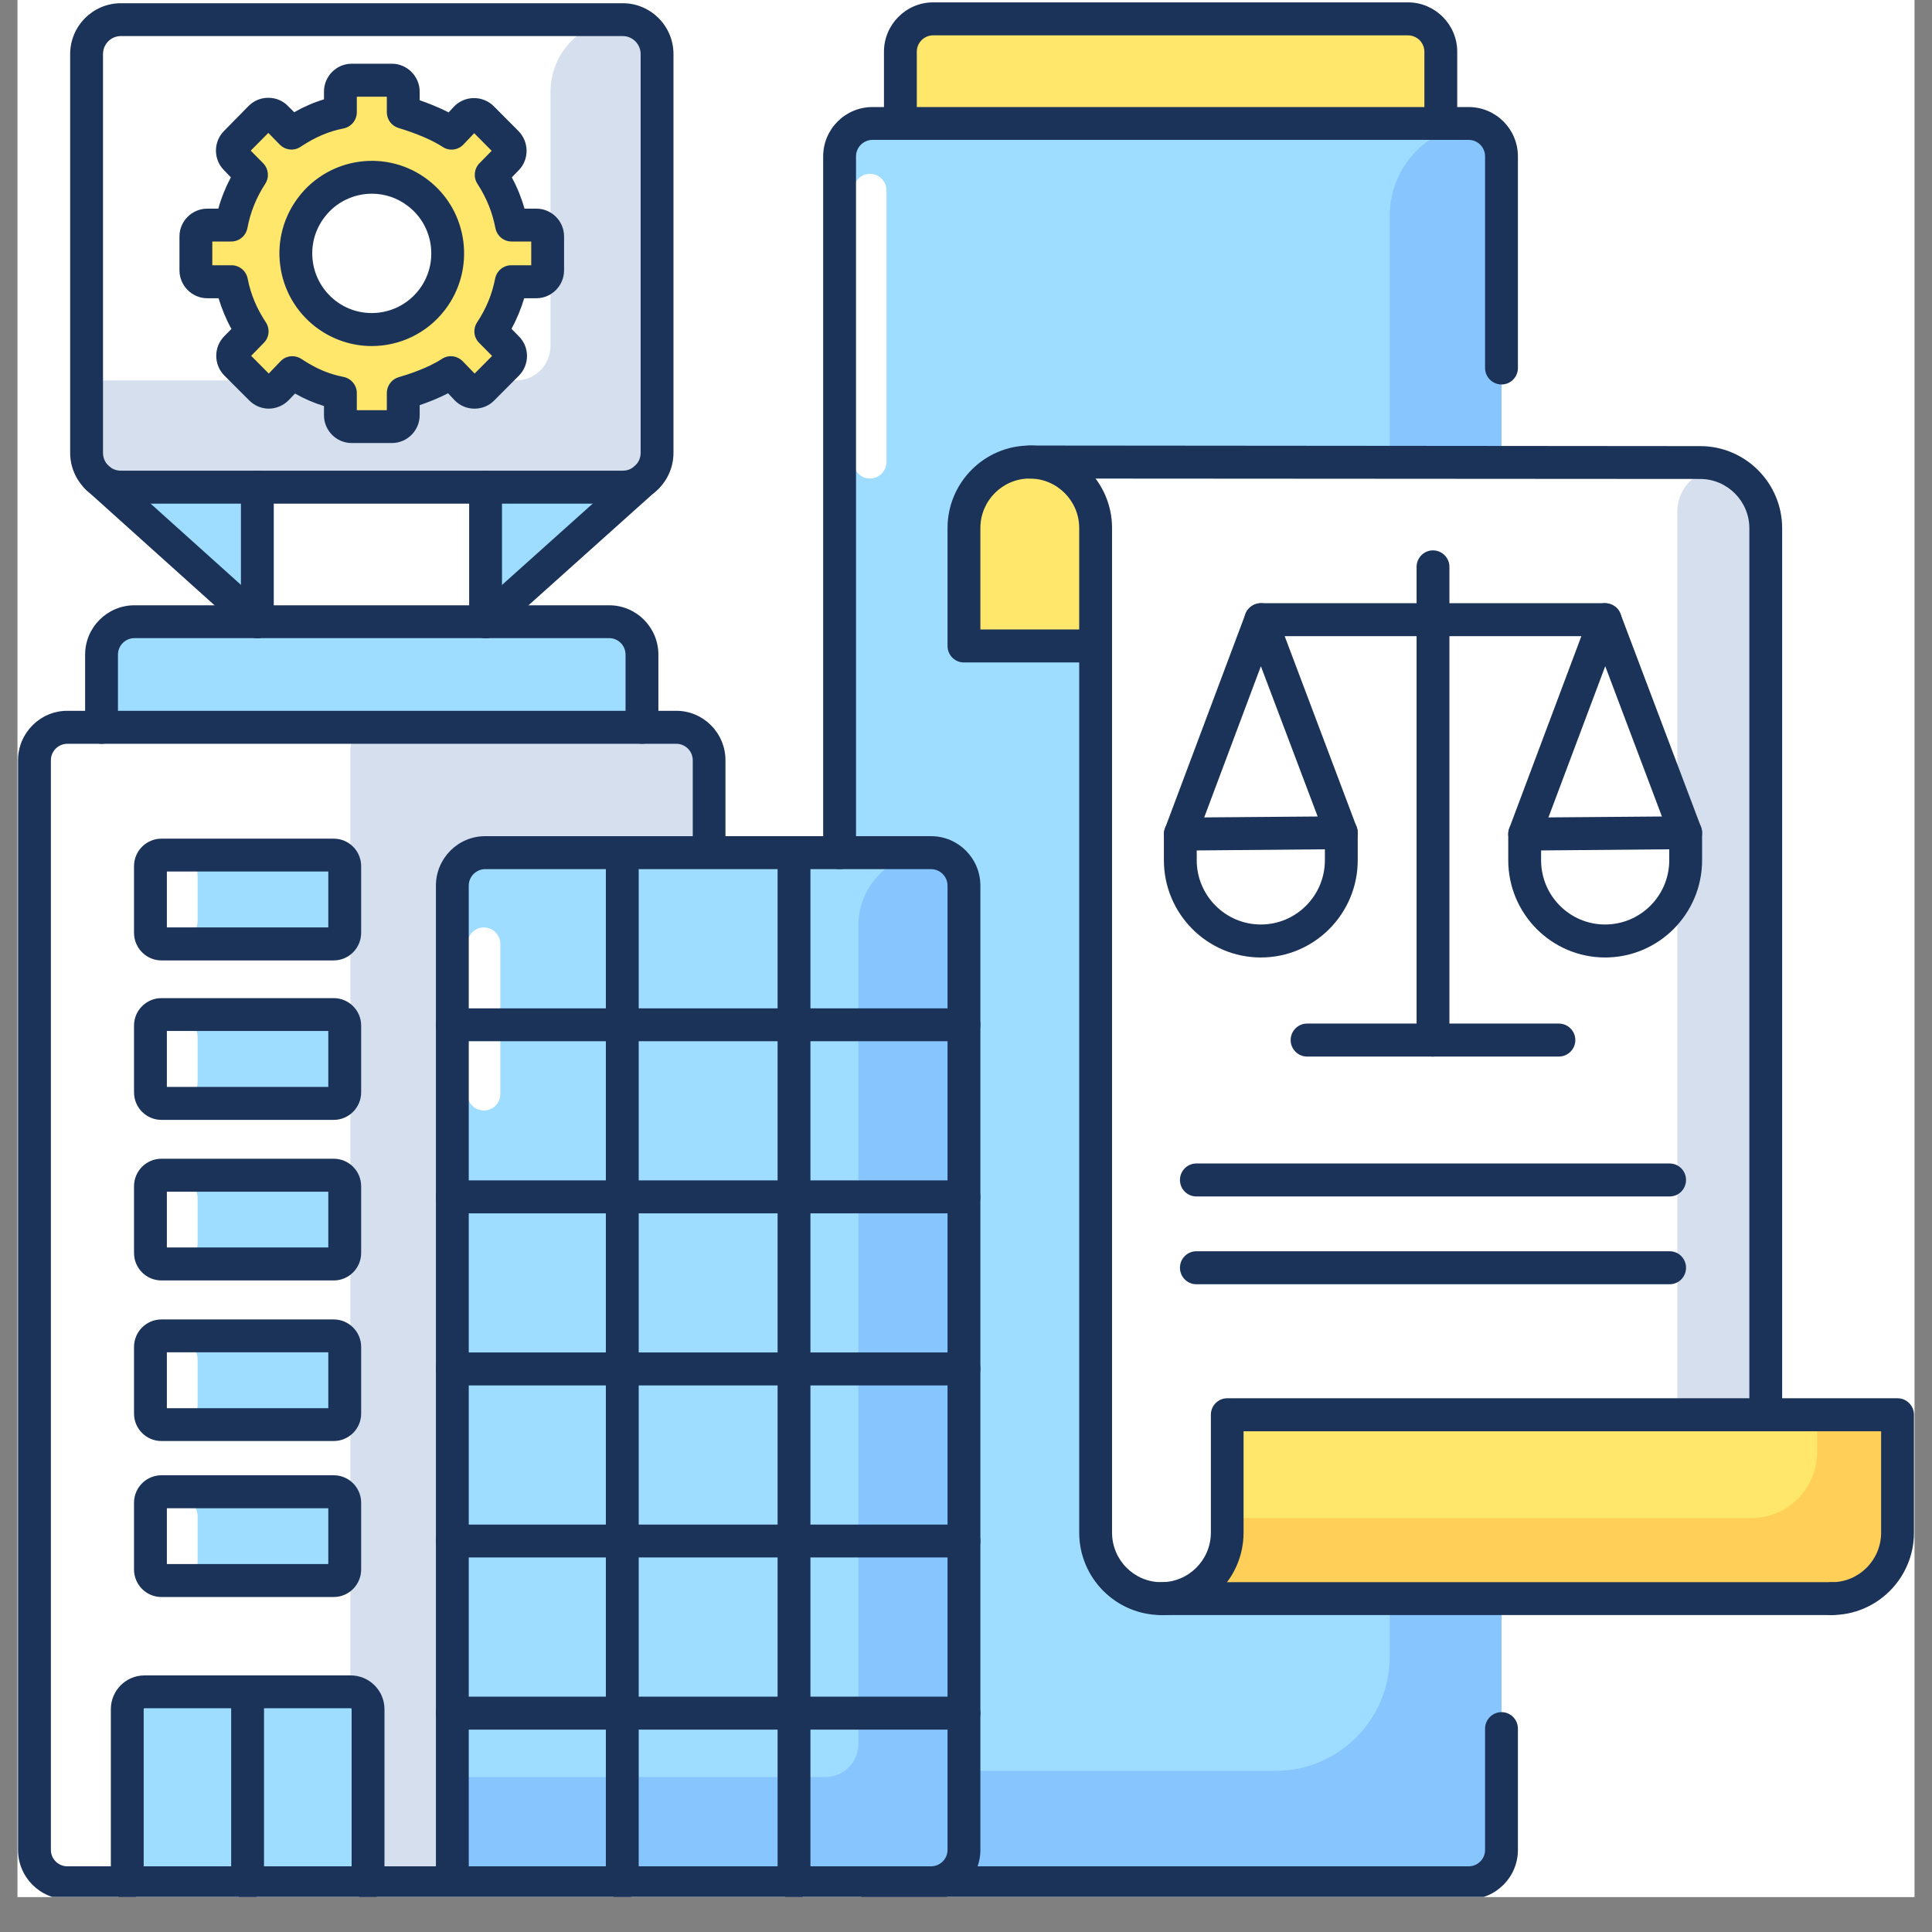 <svg xmlns="http://www.w3.org/2000/svg" xmlns:xlink="http://www.w3.org/1999/xlink" width="72" zoomAndPan="magnify" viewBox="0 0 54 54" height="72" preserveAspectRatio="xMidYMid meet" version="1.2"><rect x="0" y="0" width="54" height="54" fill="#808080" stroke="none"/><defs><clipPath id="c91f5047c3"><path d="M 0.492 0 L 53.508 0 L 53.508 53.02 L 0.492 53.02 Z M 0.492 0 "/></clipPath><clipPath id="20e5a0edec"><path d="M 32 39 L 53.508 39 L 53.508 45 L 32 45 Z M 32 39 "/></clipPath><clipPath id="6511e9ae06"><path d="M 2 0.066 L 19 0.066 L 19 14 L 2 14 Z M 2 0.066 "/></clipPath><clipPath id="bbdab2be5e"><path d="M 0.492 20 L 20 20 L 20 53 L 0.492 53 Z M 0.492 20 "/></clipPath><clipPath id="74fe46a036"><path d="M 25 0.066 L 41 0.066 L 41 4 L 25 4 Z M 25 0.066 "/></clipPath><clipPath id="91329478b4"><path d="M 23 47 L 43 47 L 43 53.02 L 23 53.02 Z M 23 47 "/></clipPath><clipPath id="ee319f175c"><path d="M 24 0.066 L 41 0.066 L 41 4 L 24 4 Z M 24 0.066 "/></clipPath><clipPath id="cb1bf81dc4"><path d="M 0.492 19 L 28 19 L 28 53.02 L 0.492 53.02 Z M 0.492 19 "/></clipPath><clipPath id="08a3b28329"><path d="M 21 23 L 23 23 L 23 53.02 L 21 53.02 Z M 21 23 "/></clipPath><clipPath id="c83fa5dcab"><path d="M 16 23 L 18 23 L 18 53.02 L 16 53.02 Z M 16 23 "/></clipPath><clipPath id="06cd5434ed"><path d="M 3 46 L 11 46 L 11 53.02 L 3 53.02 Z M 3 46 "/></clipPath><clipPath id="4da822a6c2"><path d="M 6 46 L 8 46 L 8 53.02 L 6 53.02 Z M 6 46 "/></clipPath><clipPath id="d4627d151c"><path d="M 1 0.066 L 19 0.066 L 19 15 L 1 15 Z M 1 0.066 "/></clipPath><clipPath id="20f8c7d5ba"><path d="M 26 12 L 53.508 12 L 53.508 46 L 26 46 Z M 26 12 "/></clipPath></defs><g id="0f23ebb39b"><g clip-rule="nonzero" clip-path="url(#c91f5047c3)"><path style=" stroke:none;fill-rule:nonzero;fill:#ffffff;fill-opacity:1;" d="M 0.492 0 L 53.508 0 L 53.508 53.02 L 0.492 53.02 Z M 0.492 0 "/><path style=" stroke:none;fill-rule:nonzero;fill:#ffffff;fill-opacity:1;" d="M 0.492 0 L 53.508 0 L 53.508 53.02 L 0.492 53.02 Z M 0.492 0 "/></g><path style=" stroke:none;fill-rule:nonzero;fill:#9eddff;fill-opacity:1;" d="M 23.469 3.453 L 41.969 3.453 L 41.969 52.625 L 23.469 52.625 Z M 23.469 3.453 "/><path style=" stroke:none;fill-rule:nonzero;fill:#87c5ff;fill-opacity:1;" d="M 41.969 3.453 L 41.969 52.625 L 23.469 52.625 L 23.469 49.496 L 35.652 49.496 C 37.414 49.496 38.844 48.062 38.844 46.293 L 38.844 6.031 C 38.844 4.605 39.996 3.453 41.418 3.453 Z M 41.969 3.453 "/><path style=" stroke:none;fill-rule:nonzero;fill:#ffffff;fill-opacity:1;" d="M 49.352 14.766 L 49.352 39.543 L 34.301 39.543 L 34.301 42.836 C 34.301 43.344 34.094 43.809 33.766 44.141 C 33.426 44.477 32.969 44.684 32.461 44.684 C 31.445 44.684 30.621 43.855 30.621 42.836 L 30.621 14.762 C 30.621 14.25 30.418 13.789 30.086 13.457 C 29.75 13.121 29.293 12.914 28.781 12.914 L 47.52 12.926 C 48.531 12.93 49.352 13.75 49.352 14.766 Z M 49.352 14.766 "/><path style=" stroke:none;fill-rule:nonzero;fill:#d5dfed;fill-opacity:1;" d="M 46.883 39.82 L 46.883 14.297 C 46.883 13.5 47.664 12.91 48.41 13.18 C 48.465 13.199 48.512 13.219 48.547 13.242 C 49.031 13.574 49.352 14.133 49.352 14.766 L 49.352 39.82 Z M 46.883 39.82 "/><g clip-rule="nonzero" clip-path="url(#20e5a0edec)"><path style=" stroke:none;fill-rule:nonzero;fill:#ffe76b;fill-opacity:1;" d="M 53.035 39.543 L 53.035 42.836 C 53.035 43.855 52.215 44.684 51.199 44.684 L 32.461 44.684 C 32.969 44.684 33.426 44.477 33.766 44.141 C 34.094 43.809 34.301 43.344 34.301 42.836 L 34.301 39.543 Z M 53.035 39.543 "/><path style=" stroke:none;fill-rule:nonzero;fill:#ffcf57;fill-opacity:1;" d="M 53.035 39.543 L 53.035 42.836 C 53.035 43.855 52.211 44.684 51.199 44.684 L 32.461 44.684 C 32.969 44.684 33.426 44.477 33.766 44.141 C 34.094 43.809 34.301 43.344 34.301 42.836 L 34.301 42.43 L 48.953 42.43 C 49.969 42.43 50.789 41.602 50.789 40.586 L 50.789 39.543 Z M 53.035 39.543 "/></g><path style=" stroke:none;fill-rule:nonzero;fill:#ffe76b;fill-opacity:1;" d="M 30.621 14.762 L 30.621 18.055 L 26.941 18.055 L 26.941 14.762 C 26.941 13.742 27.766 12.914 28.781 12.914 C 29.293 12.914 29.75 13.121 30.086 13.457 C 30.418 13.789 30.621 14.25 30.621 14.762 Z M 30.621 14.762 "/><path style=" stroke:none;fill-rule:nonzero;fill:#9eddff;fill-opacity:1;" d="M 2.703 13.336 L 7.195 17.379 L 7.195 13.617 Z M 2.703 13.336 "/><path style=" stroke:none;fill-rule:nonzero;fill:#9eddff;fill-opacity:1;" d="M 18.078 13.336 L 13.586 17.379 L 13.586 13.617 Z M 18.078 13.336 "/><g clip-rule="nonzero" clip-path="url(#6511e9ae06)"><path style=" stroke:none;fill-rule:nonzero;fill:#ffffff;fill-opacity:1;" d="M 17.406 13.617 L 3.379 13.617 C 2.848 13.617 2.418 13.188 2.418 12.656 L 2.418 1.512 C 2.418 0.98 2.848 0.547 3.379 0.547 L 17.406 0.547 C 17.934 0.547 18.363 0.98 18.363 1.512 L 18.363 12.656 C 18.363 13.188 17.934 13.617 17.406 13.617 Z M 17.406 13.617 "/><path style=" stroke:none;fill-rule:nonzero;fill:#d5dfed;fill-opacity:1;" d="M 18.363 1.512 L 18.363 12.656 C 18.363 13.188 17.938 13.617 17.406 13.617 L 3.379 13.617 C 2.848 13.617 2.422 13.188 2.422 12.656 L 2.422 10.633 L 14.426 10.633 C 14.957 10.633 15.387 10.199 15.387 9.668 L 15.387 2.57 C 15.387 1.453 16.289 0.547 17.402 0.547 C 17.934 0.547 18.363 0.98 18.363 1.512 Z M 18.363 1.512 "/></g><path style=" stroke:none;fill-rule:nonzero;fill:#9eddff;fill-opacity:1;" d="M 2.84 20.328 L 2.84 18.297 C 2.84 17.789 3.25 17.379 3.758 17.379 L 17.027 17.379 C 17.535 17.379 17.945 17.789 17.945 18.297 L 17.945 20.328 Z M 2.84 20.328 "/><path style=" stroke:none;fill-rule:nonzero;fill:#9eddff;fill-opacity:1;" d="M 26.941 24.754 L 26.941 51.707 C 26.941 52.215 26.531 52.625 26.023 52.625 L 12.645 52.625 L 12.645 24.754 C 12.645 24.242 13.055 23.832 13.562 23.832 L 26.023 23.832 C 26.531 23.832 26.941 24.242 26.941 24.754 Z M 26.941 24.754 "/><path style=" stroke:none;fill-rule:nonzero;fill:#87c5ff;fill-opacity:1;" d="M 26.941 24.754 L 26.941 51.707 C 26.941 52.215 26.531 52.625 26.023 52.625 L 12.645 52.625 L 12.645 49.668 L 23.074 49.668 C 23.582 49.668 23.992 49.254 23.992 48.746 L 23.992 25.867 C 23.992 24.746 24.902 23.832 26.023 23.832 C 26.531 23.832 26.941 24.246 26.941 24.754 Z M 26.941 24.754 "/><g clip-rule="nonzero" clip-path="url(#bbdab2be5e)"><path style=" stroke:none;fill-rule:nonzero;fill:#ffffff;fill-opacity:1;" d="M 19.82 21.25 L 19.82 23.832 L 13.562 23.832 C 13.055 23.832 12.645 24.242 12.645 24.754 L 12.645 52.625 L 1.883 52.625 C 1.375 52.625 0.965 52.215 0.965 51.707 L 0.965 21.25 C 0.965 20.742 1.375 20.328 1.883 20.328 L 18.902 20.328 C 19.41 20.328 19.82 20.742 19.82 21.25 Z M 19.82 21.25 "/></g><path style=" stroke:none;fill-rule:nonzero;fill:#d5dfed;fill-opacity:1;" d="M 19.82 21.25 L 19.82 23.832 L 13.562 23.832 C 13.055 23.832 12.645 24.246 12.645 24.754 L 12.645 52.625 L 9.793 52.625 L 9.793 20.973 C 9.793 20.969 9.793 20.965 9.793 20.965 C 9.797 20.605 10.113 20.328 10.469 20.328 L 18.902 20.328 C 19.41 20.328 19.82 20.742 19.82 21.25 Z M 19.82 21.25 "/><path style=" stroke:none;fill-rule:nonzero;fill:#9eddff;fill-opacity:1;" d="M 3.555 52.625 L 3.555 47.773 C 3.555 47.504 3.773 47.285 4.039 47.285 L 9.801 47.285 C 10.07 47.285 10.285 47.504 10.285 47.773 L 10.285 52.625 Z M 3.555 52.625 "/><path style=" stroke:none;fill-rule:nonzero;fill:#ffffff;fill-opacity:1;" d="M 37.492 23.273 L 37.492 24.043 C 37.492 25.285 36.477 26.301 35.242 26.301 C 34.004 26.301 32.992 25.285 32.992 24.043 L 32.992 23.312 Z M 37.492 23.273 "/><path style=" stroke:none;fill-rule:nonzero;fill:#ffffff;fill-opacity:1;" d="M 47.113 23.273 L 47.113 24.043 C 47.113 25.285 46.102 26.301 44.863 26.301 C 43.625 26.301 42.613 25.285 42.613 24.043 L 42.613 23.312 Z M 47.113 23.273 "/><g clip-rule="nonzero" clip-path="url(#74fe46a036)"><path style=" stroke:none;fill-rule:nonzero;fill:#ffe76b;fill-opacity:1;" d="M 25.164 3.453 L 25.164 1.445 C 25.164 0.938 25.574 0.527 26.082 0.527 L 39.352 0.527 C 39.859 0.527 40.27 0.938 40.27 1.445 L 40.27 3.453 Z M 25.164 3.453 "/></g><path style=" stroke:none;fill-rule:nonzero;fill:#9eddff;fill-opacity:1;" d="M 9.328 26.383 L 4.512 26.383 C 4.344 26.383 4.207 26.246 4.207 26.074 L 4.207 24.207 C 4.207 24.039 4.344 23.902 4.512 23.902 L 9.328 23.902 C 9.5 23.902 9.637 24.039 9.637 24.207 L 9.637 26.074 C 9.637 26.246 9.5 26.383 9.328 26.383 Z M 9.328 26.383 "/><path style=" stroke:none;fill-rule:nonzero;fill:#9eddff;fill-opacity:1;" d="M 9.328 30.84 L 4.512 30.84 C 4.344 30.84 4.207 30.703 4.207 30.531 L 4.207 28.664 C 4.207 28.496 4.344 28.359 4.512 28.359 L 9.328 28.359 C 9.5 28.359 9.637 28.496 9.637 28.664 L 9.637 30.531 C 9.637 30.703 9.5 30.84 9.328 30.84 Z M 9.328 30.84 "/><path style=" stroke:none;fill-rule:nonzero;fill:#9eddff;fill-opacity:1;" d="M 9.328 35.328 L 4.512 35.328 C 4.344 35.328 4.207 35.191 4.207 35.023 L 4.207 33.156 C 4.207 32.984 4.344 32.848 4.512 32.848 L 9.328 32.848 C 9.5 32.848 9.637 32.984 9.637 33.156 L 9.637 35.023 C 9.637 35.191 9.5 35.328 9.328 35.328 Z M 9.328 35.328 "/><path style=" stroke:none;fill-rule:nonzero;fill:#9eddff;fill-opacity:1;" d="M 9.328 39.82 L 4.512 39.82 C 4.344 39.82 4.207 39.68 4.207 39.512 L 4.207 37.645 C 4.207 37.477 4.344 37.34 4.512 37.34 L 9.328 37.34 C 9.5 37.34 9.637 37.477 9.637 37.645 L 9.637 39.512 C 9.637 39.68 9.5 39.82 9.328 39.82 Z M 9.328 39.82 "/><path style=" stroke:none;fill-rule:nonzero;fill:#9eddff;fill-opacity:1;" d="M 9.328 44.176 L 4.512 44.176 C 4.344 44.176 4.207 44.039 4.207 43.867 L 4.207 42 C 4.207 41.832 4.344 41.695 4.512 41.695 L 9.328 41.695 C 9.5 41.695 9.637 41.832 9.637 42 L 9.637 43.867 C 9.637 44.039 9.5 44.176 9.328 44.176 Z M 9.328 44.176 "/><path style=" stroke:none;fill-rule:nonzero;fill:#ffe76b;fill-opacity:1;" d="M 15.309 7.555 L 15.309 6.609 C 15.309 6.434 15.168 6.289 14.992 6.289 L 14.297 6.289 C 14.195 5.762 14 5.305 13.727 4.887 L 14.168 4.438 C 14.293 4.316 14.293 4.113 14.168 3.988 L 13.477 3.293 C 13.348 3.168 13.141 3.168 13.02 3.301 L 12.625 3.723 C 12.207 3.445 11.621 3.242 11.27 3.137 L 11.27 2.562 C 11.27 2.387 11.129 2.242 10.953 2.242 L 9.832 2.242 C 9.656 2.242 9.516 2.387 9.516 2.562 L 9.516 3.137 C 8.988 3.242 8.566 3.445 8.148 3.719 L 7.727 3.289 C 7.605 3.16 7.402 3.16 7.277 3.285 L 6.586 3.984 C 6.461 4.109 6.461 4.309 6.586 4.434 L 7.031 4.887 C 6.758 5.305 6.566 5.762 6.465 6.289 L 5.793 6.289 C 5.617 6.289 5.477 6.434 5.477 6.609 L 5.477 7.555 C 5.477 7.734 5.617 7.875 5.793 7.875 L 6.473 7.875 C 6.574 8.402 6.773 8.852 7.047 9.262 L 6.594 9.719 C 6.469 9.844 6.469 10.047 6.594 10.172 L 7.289 10.867 C 7.414 10.992 7.617 10.992 7.742 10.863 L 8.168 10.418 C 8.582 10.688 8.988 10.883 9.516 10.984 L 9.516 11.605 C 9.516 11.781 9.656 11.926 9.832 11.926 L 10.953 11.926 C 11.129 11.926 11.27 11.781 11.27 11.605 L 11.27 10.984 C 11.621 10.883 12.191 10.688 12.602 10.418 L 13.039 10.867 C 13.16 10.996 13.367 10.996 13.492 10.867 L 14.18 10.176 C 14.301 10.051 14.301 9.852 14.18 9.727 L 13.719 9.262 C 13.992 8.852 14.184 8.402 14.289 7.875 C 14.289 7.875 14.691 7.875 14.992 7.875 C 15.168 7.875 15.309 7.734 15.309 7.555 Z M 15.309 7.555 "/><path style=" stroke:none;fill-rule:nonzero;fill:#ffffff;fill-opacity:1;" d="M 12.516 7.082 C 12.516 7.367 12.461 7.637 12.352 7.898 C 12.246 8.16 12.094 8.387 11.895 8.59 C 11.695 8.789 11.465 8.941 11.203 9.051 C 10.945 9.156 10.672 9.211 10.391 9.211 C 10.109 9.211 9.84 9.156 9.578 9.051 C 9.32 8.941 9.09 8.789 8.891 8.59 C 8.691 8.387 8.539 8.16 8.43 7.898 C 8.324 7.637 8.27 7.367 8.27 7.082 C 8.27 6.801 8.324 6.531 8.43 6.27 C 8.539 6.008 8.691 5.777 8.891 5.578 C 9.09 5.379 9.32 5.227 9.578 5.117 C 9.84 5.008 10.109 4.953 10.391 4.953 C 10.672 4.953 10.945 5.008 11.203 5.117 C 11.465 5.227 11.695 5.379 11.895 5.578 C 12.094 5.777 12.246 6.008 12.352 6.27 C 12.461 6.531 12.516 6.801 12.516 7.082 Z M 12.516 7.082 "/><path style=" stroke:none;fill-rule:nonzero;fill:#ffffff;fill-opacity:1;" d="M 13.523 31.039 C 13.273 31.039 13.066 30.836 13.066 30.582 L 13.066 26.383 C 13.066 26.129 13.273 25.922 13.523 25.922 C 13.777 25.922 13.984 26.129 13.984 26.383 L 13.984 30.582 C 13.984 30.836 13.777 31.039 13.523 31.039 Z M 13.523 31.039 "/><path style=" stroke:none;fill-rule:nonzero;fill:#1c3359;fill-opacity:1;" d="M 51.199 45.141 L 32.461 45.141 C 32.207 45.141 32.004 44.934 32.004 44.68 C 32.004 44.426 32.207 44.223 32.461 44.223 L 51.199 44.223 C 51.453 44.223 51.656 44.426 51.656 44.68 C 51.656 44.934 51.453 45.141 51.199 45.141 Z M 51.199 45.141 "/><path style=" stroke:none;fill-rule:nonzero;fill:#1c3359;fill-opacity:1;" d="M 40.051 29.531 C 39.801 29.531 39.594 29.324 39.594 29.07 L 39.594 15.844 C 39.594 15.59 39.801 15.383 40.051 15.383 C 40.305 15.383 40.512 15.59 40.512 15.844 L 40.512 29.07 C 40.512 29.324 40.305 29.531 40.051 29.531 Z M 40.051 29.531 "/><path style=" stroke:none;fill-rule:nonzero;fill:#1c3359;fill-opacity:1;" d="M 32.992 23.773 C 32.938 23.773 32.883 23.766 32.828 23.742 C 32.594 23.652 32.473 23.391 32.562 23.152 L 34.812 17.156 C 34.879 16.977 35.055 16.867 35.242 16.859 C 35.434 16.859 35.602 16.977 35.672 17.156 L 37.918 23.113 C 38.008 23.348 37.891 23.613 37.652 23.703 C 37.414 23.793 37.152 23.676 37.062 23.438 L 35.242 18.621 L 33.422 23.477 C 33.352 23.66 33.176 23.773 32.992 23.773 Z M 32.992 23.773 "/><path style=" stroke:none;fill-rule:nonzero;fill:#1c3359;fill-opacity:1;" d="M 35.242 26.762 C 33.746 26.762 32.531 25.543 32.531 24.043 L 32.531 23.312 C 32.531 23.062 32.734 22.855 32.988 22.852 L 37.488 22.816 C 37.609 22.812 37.727 22.863 37.812 22.949 C 37.902 23.035 37.949 23.152 37.949 23.273 L 37.949 24.043 C 37.949 25.543 36.734 26.762 35.242 26.762 Z M 33.449 23.77 L 33.449 24.043 C 33.449 25.035 34.254 25.84 35.242 25.84 C 36.227 25.84 37.031 25.035 37.031 24.043 L 37.031 23.738 Z M 33.449 23.77 "/><path style=" stroke:none;fill-rule:nonzero;fill:#1c3359;fill-opacity:1;" d="M 44.863 26.762 C 43.371 26.762 42.156 25.543 42.156 24.043 L 42.156 23.312 C 42.156 23.062 42.359 22.855 42.609 22.852 L 47.109 22.816 C 47.23 22.812 47.352 22.863 47.438 22.949 C 47.523 23.035 47.574 23.152 47.574 23.273 L 47.574 24.043 C 47.574 25.543 46.359 26.762 44.863 26.762 Z M 43.074 23.77 L 43.074 24.043 C 43.074 25.035 43.875 25.84 44.863 25.84 C 45.852 25.84 46.656 25.035 46.656 24.043 L 46.656 23.738 Z M 43.074 23.77 "/><path style=" stroke:none;fill-rule:nonzero;fill:#1c3359;fill-opacity:1;" d="M 42.613 23.773 C 42.562 23.773 42.508 23.766 42.453 23.742 C 42.215 23.652 42.098 23.391 42.184 23.152 L 44.434 17.156 C 44.5 16.977 44.672 16.859 44.863 16.859 C 45.051 16.867 45.227 16.977 45.293 17.156 L 47.543 23.113 C 47.633 23.348 47.512 23.613 47.277 23.703 C 47.039 23.793 46.773 23.676 46.684 23.438 L 44.867 18.621 L 43.043 23.477 C 42.977 23.66 42.801 23.773 42.613 23.773 Z M 42.613 23.773 "/><path style=" stroke:none;fill-rule:nonzero;fill:#1c3359;fill-opacity:1;" d="M 44.863 17.781 L 35.242 17.781 C 34.988 17.781 34.781 17.574 34.781 17.32 C 34.781 17.066 34.988 16.859 35.242 16.859 L 44.863 16.859 C 45.117 16.859 45.324 17.066 45.324 17.32 C 45.324 17.574 45.117 17.781 44.863 17.781 Z M 44.863 17.781 "/><path style=" stroke:none;fill-rule:nonzero;fill:#1c3359;fill-opacity:1;" d="M 43.57 29.531 L 36.531 29.531 C 36.281 29.531 36.074 29.324 36.074 29.07 C 36.074 28.816 36.281 28.609 36.531 28.609 L 43.57 28.609 C 43.824 28.609 44.031 28.816 44.031 29.07 C 44.031 29.324 43.824 29.531 43.57 29.531 Z M 43.57 29.531 "/><path style=" stroke:none;fill-rule:nonzero;fill:#1c3359;fill-opacity:1;" d="M 46.668 33.441 L 33.438 33.441 C 33.184 33.441 32.98 33.234 32.98 32.98 C 32.98 32.727 33.184 32.52 33.438 32.52 L 46.668 32.52 C 46.922 32.52 47.125 32.727 47.125 32.98 C 47.125 33.234 46.922 33.441 46.668 33.441 Z M 46.668 33.441 "/><path style=" stroke:none;fill-rule:nonzero;fill:#1c3359;fill-opacity:1;" d="M 46.668 35.895 L 33.438 35.895 C 33.184 35.895 32.98 35.688 32.98 35.434 C 32.98 35.18 33.184 34.973 33.438 34.973 L 46.668 34.973 C 46.922 34.973 47.125 35.18 47.125 35.434 C 47.125 35.688 46.922 35.895 46.668 35.895 Z M 46.668 35.895 "/><g clip-rule="nonzero" clip-path="url(#91329478b4)"><path style=" stroke:none;fill-rule:nonzero;fill:#1c3359;fill-opacity:1;" d="M 41.051 53.086 L 24.324 53.086 C 24.074 53.086 23.867 52.879 23.867 52.625 C 23.867 52.371 24.074 52.164 24.324 52.164 L 41.051 52.164 C 41.305 52.164 41.508 51.957 41.508 51.707 L 41.508 48.316 C 41.508 48.062 41.715 47.855 41.969 47.855 C 42.223 47.855 42.426 48.062 42.426 48.316 L 42.426 51.707 C 42.426 52.465 41.809 53.086 41.051 53.086 Z M 41.051 53.086 "/></g><path style=" stroke:none;fill-rule:nonzero;fill:#ffffff;fill-opacity:1;" d="M 24.316 13.375 C 24.062 13.375 23.859 13.168 23.859 12.914 L 23.859 5.32 C 23.859 5.066 24.062 4.859 24.316 4.859 C 24.57 4.859 24.777 5.066 24.777 5.32 L 24.777 12.914 C 24.777 13.168 24.57 13.375 24.316 13.375 Z M 24.316 13.375 "/><path style=" stroke:none;fill-rule:nonzero;fill:#1c3359;fill-opacity:1;" d="M 23.469 24.293 C 23.215 24.293 23.008 24.086 23.008 23.832 L 23.008 4.371 C 23.008 3.609 23.625 2.992 24.387 2.992 L 41.051 2.992 C 41.809 2.992 42.426 3.609 42.426 4.371 L 42.426 10.285 C 42.426 10.539 42.223 10.746 41.969 10.746 C 41.715 10.746 41.508 10.539 41.508 10.285 L 41.508 4.371 C 41.508 4.117 41.305 3.91 41.051 3.91 L 24.387 3.91 C 24.133 3.91 23.926 4.117 23.926 4.371 L 23.926 23.832 C 23.926 24.086 23.723 24.293 23.469 24.293 Z M 23.469 24.293 "/><g clip-rule="nonzero" clip-path="url(#ee319f175c)"><path style=" stroke:none;fill-rule:nonzero;fill:#1c3359;fill-opacity:1;" d="M 40.27 3.91 C 40.016 3.91 39.812 3.707 39.812 3.453 L 39.812 1.445 C 39.812 1.195 39.605 0.988 39.352 0.988 L 26.082 0.988 C 25.828 0.988 25.625 1.195 25.625 1.445 L 25.625 3.453 C 25.625 3.707 25.418 3.91 25.164 3.91 C 24.91 3.91 24.707 3.707 24.707 3.453 L 24.707 1.445 C 24.707 0.688 25.324 0.066 26.082 0.066 L 39.352 0.066 C 40.113 0.066 40.73 0.688 40.73 1.445 L 40.73 3.453 C 40.73 3.707 40.523 3.91 40.27 3.91 Z M 40.27 3.91 "/></g><g clip-rule="nonzero" clip-path="url(#cb1bf81dc4)"><path style=" stroke:none;fill-rule:nonzero;fill:#1c3359;fill-opacity:1;" d="M 26.023 53.086 L 1.883 53.086 C 1.121 53.086 0.504 52.465 0.504 51.707 L 0.504 21.25 C 0.504 20.488 1.121 19.867 1.883 19.867 L 18.902 19.867 C 19.66 19.867 20.277 20.488 20.277 21.25 L 20.277 23.371 L 26.023 23.371 C 26.785 23.371 27.402 23.992 27.402 24.754 L 27.402 51.707 C 27.402 52.465 26.785 53.086 26.023 53.086 Z M 13.102 52.164 L 26.023 52.164 C 26.277 52.164 26.484 51.957 26.484 51.707 L 26.484 24.754 C 26.484 24.5 26.277 24.293 26.023 24.293 L 19.824 24.293 C 19.82 24.293 19.82 24.293 19.816 24.293 L 13.562 24.293 C 13.309 24.293 13.102 24.5 13.102 24.754 Z M 1.883 20.789 C 1.629 20.789 1.422 20.996 1.422 21.25 L 1.422 51.707 C 1.422 51.957 1.629 52.164 1.883 52.164 L 12.184 52.164 L 12.184 24.754 C 12.184 23.992 12.801 23.371 13.562 23.371 L 19.363 23.371 L 19.363 21.25 C 19.363 20.996 19.156 20.789 18.902 20.789 Z M 1.883 20.789 "/></g><g clip-rule="nonzero" clip-path="url(#08a3b28329)"><path style=" stroke:none;fill-rule:nonzero;fill:#1c3359;fill-opacity:1;" d="M 22.191 53.086 C 21.938 53.086 21.734 52.879 21.734 52.625 L 21.734 23.832 C 21.734 23.578 21.938 23.371 22.191 23.371 C 22.445 23.371 22.652 23.578 22.652 23.832 L 22.652 52.625 C 22.652 52.879 22.445 53.086 22.191 53.086 Z M 22.191 53.086 "/></g><g clip-rule="nonzero" clip-path="url(#c83fa5dcab)"><path style=" stroke:none;fill-rule:nonzero;fill:#1c3359;fill-opacity:1;" d="M 17.395 53.086 C 17.141 53.086 16.934 52.879 16.934 52.625 L 16.934 23.832 C 16.934 23.578 17.141 23.371 17.395 23.371 C 17.648 23.371 17.852 23.578 17.852 23.832 L 17.852 52.625 C 17.852 52.879 17.648 53.086 17.395 53.086 Z M 17.395 53.086 "/></g><path style=" stroke:none;fill-rule:nonzero;fill:#1c3359;fill-opacity:1;" d="M 26.941 33.914 L 12.645 33.914 C 12.391 33.914 12.184 33.707 12.184 33.453 C 12.184 33.199 12.391 32.992 12.645 32.992 L 26.941 32.992 C 27.195 32.992 27.402 33.199 27.402 33.453 C 27.402 33.707 27.195 33.914 26.941 33.914 Z M 26.941 33.914 "/><path style=" stroke:none;fill-rule:nonzero;fill:#1c3359;fill-opacity:1;" d="M 26.941 29.102 L 12.645 29.102 C 12.391 29.102 12.184 28.895 12.184 28.641 C 12.184 28.387 12.391 28.184 12.645 28.184 L 26.941 28.184 C 27.195 28.184 27.402 28.387 27.402 28.641 C 27.402 28.895 27.195 29.102 26.941 29.102 Z M 26.941 29.102 "/><path style=" stroke:none;fill-rule:nonzero;fill:#1c3359;fill-opacity:1;" d="M 26.941 48.344 L 12.645 48.344 C 12.391 48.344 12.184 48.137 12.184 47.883 C 12.184 47.629 12.391 47.422 12.645 47.422 L 26.941 47.422 C 27.195 47.422 27.402 47.629 27.402 47.883 C 27.402 48.137 27.195 48.344 26.941 48.344 Z M 26.941 48.344 "/><path style=" stroke:none;fill-rule:nonzero;fill:#1c3359;fill-opacity:1;" d="M 26.941 43.531 L 12.645 43.531 C 12.391 43.531 12.184 43.328 12.184 43.074 C 12.184 42.82 12.391 42.613 12.645 42.613 L 26.941 42.613 C 27.195 42.613 27.402 42.82 27.402 43.074 C 27.402 43.328 27.195 43.531 26.941 43.531 Z M 26.941 43.531 "/><path style=" stroke:none;fill-rule:nonzero;fill:#1c3359;fill-opacity:1;" d="M 26.941 38.723 L 12.645 38.723 C 12.391 38.723 12.184 38.516 12.184 38.262 C 12.184 38.008 12.391 37.801 12.645 37.801 L 26.941 37.801 C 27.195 37.801 27.402 38.008 27.402 38.262 C 27.402 38.516 27.195 38.723 26.941 38.723 Z M 26.941 38.723 "/><path style=" stroke:none;fill-rule:nonzero;fill:#1c3359;fill-opacity:1;" d="M 17.945 20.789 C 17.691 20.789 17.484 20.582 17.484 20.328 L 17.484 18.297 C 17.484 18.043 17.281 17.836 17.027 17.836 L 3.758 17.836 C 3.504 17.836 3.297 18.043 3.297 18.297 L 3.297 20.328 C 3.297 20.582 3.094 20.789 2.84 20.789 C 2.586 20.789 2.379 20.582 2.379 20.328 L 2.379 18.297 C 2.379 17.535 3 16.918 3.758 16.918 L 17.027 16.918 C 17.785 16.918 18.402 17.535 18.402 18.297 L 18.402 20.328 C 18.402 20.582 18.199 20.789 17.945 20.789 Z M 17.945 20.789 "/><path style=" stroke:none;fill-rule:nonzero;fill:#ffffff;fill-opacity:1;" d="M 5.062 26.207 C 4.809 26.207 4.605 26 4.605 25.746 L 4.605 24.469 C 4.605 24.215 4.809 24.008 5.062 24.008 C 5.316 24.008 5.523 24.215 5.523 24.469 L 5.523 25.746 C 5.523 26 5.316 26.207 5.062 26.207 Z M 5.062 26.207 "/><path style=" stroke:none;fill-rule:nonzero;fill:#ffffff;fill-opacity:1;" d="M 5.062 30.715 C 4.809 30.715 4.605 30.508 4.605 30.254 L 4.605 28.977 C 4.605 28.723 4.809 28.516 5.062 28.516 C 5.316 28.516 5.523 28.723 5.523 28.977 L 5.523 30.254 C 5.523 30.508 5.316 30.715 5.062 30.715 Z M 5.062 30.715 "/><path style=" stroke:none;fill-rule:nonzero;fill:#ffffff;fill-opacity:1;" d="M 5.062 35.223 C 4.809 35.223 4.605 35.016 4.605 34.762 L 4.605 33.484 C 4.605 33.23 4.809 33.023 5.062 33.023 C 5.316 33.023 5.523 33.23 5.523 33.484 L 5.523 34.762 C 5.523 35.016 5.316 35.223 5.062 35.223 Z M 5.062 35.223 "/><path style=" stroke:none;fill-rule:nonzero;fill:#ffffff;fill-opacity:1;" d="M 5.062 39.727 C 4.809 39.727 4.605 39.523 4.605 39.27 L 4.605 37.988 C 4.605 37.734 4.809 37.531 5.062 37.531 C 5.316 37.531 5.523 37.734 5.523 37.988 L 5.523 39.27 C 5.523 39.523 5.316 39.727 5.062 39.727 Z M 5.062 39.727 "/><path style=" stroke:none;fill-rule:nonzero;fill:#ffffff;fill-opacity:1;" d="M 5.062 44.113 C 4.809 44.113 4.605 43.906 4.605 43.652 L 4.605 42.375 C 4.605 42.121 4.809 41.914 5.062 41.914 C 5.316 41.914 5.523 42.121 5.523 42.375 L 5.523 43.652 C 5.523 43.906 5.316 44.113 5.062 44.113 Z M 5.062 44.113 "/><path style=" stroke:none;fill-rule:nonzero;fill:#1c3359;fill-opacity:1;" d="M 9.328 26.844 L 4.512 26.844 C 4.09 26.844 3.746 26.496 3.746 26.074 L 3.746 24.207 C 3.746 23.785 4.09 23.441 4.512 23.441 L 9.328 23.441 C 9.75 23.441 10.094 23.785 10.094 24.207 L 10.094 26.074 C 10.094 26.496 9.75 26.844 9.328 26.844 Z M 4.664 25.922 L 9.176 25.922 L 9.176 24.359 L 4.664 24.359 Z M 4.664 25.922 "/><path style=" stroke:none;fill-rule:nonzero;fill:#1c3359;fill-opacity:1;" d="M 9.328 31.301 L 4.512 31.301 C 4.09 31.301 3.746 30.957 3.746 30.531 L 3.746 28.664 C 3.746 28.242 4.09 27.898 4.512 27.898 L 9.328 27.898 C 9.75 27.898 10.094 28.242 10.094 28.664 L 10.094 30.531 C 10.094 30.957 9.75 31.301 9.328 31.301 Z M 4.664 30.379 L 9.176 30.379 L 9.176 28.816 L 4.664 28.816 Z M 4.664 30.379 "/><path style=" stroke:none;fill-rule:nonzero;fill:#1c3359;fill-opacity:1;" d="M 9.328 35.789 L 4.512 35.789 C 4.09 35.789 3.746 35.445 3.746 35.023 L 3.746 33.156 C 3.746 32.73 4.09 32.387 4.512 32.387 L 9.328 32.387 C 9.75 32.387 10.094 32.73 10.094 33.156 L 10.094 35.023 C 10.094 35.445 9.75 35.789 9.328 35.789 Z M 4.664 34.867 L 9.176 34.867 L 9.176 33.309 L 4.664 33.309 Z M 4.664 34.867 "/><path style=" stroke:none;fill-rule:nonzero;fill:#1c3359;fill-opacity:1;" d="M 9.328 40.277 L 4.512 40.277 C 4.09 40.277 3.746 39.934 3.746 39.512 L 3.746 37.645 C 3.746 37.223 4.09 36.879 4.512 36.879 L 9.328 36.879 C 9.75 36.879 10.094 37.223 10.094 37.645 L 10.094 39.512 C 10.094 39.934 9.75 40.277 9.328 40.277 Z M 4.664 39.359 L 9.176 39.359 L 9.176 37.797 L 4.664 37.797 Z M 4.664 39.359 "/><path style=" stroke:none;fill-rule:nonzero;fill:#1c3359;fill-opacity:1;" d="M 9.328 44.637 L 4.512 44.637 C 4.09 44.637 3.746 44.293 3.746 43.867 L 3.746 42 C 3.746 41.578 4.09 41.234 4.512 41.234 L 9.328 41.234 C 9.75 41.234 10.094 41.578 10.094 42 L 10.094 43.867 C 10.094 44.293 9.75 44.637 9.328 44.637 Z M 4.664 43.715 L 9.176 43.715 L 9.176 42.156 L 4.664 42.156 Z M 4.664 43.715 "/><g clip-rule="nonzero" clip-path="url(#06cd5434ed)"><path style=" stroke:none;fill-rule:nonzero;fill:#1c3359;fill-opacity:1;" d="M 10.285 53.086 C 10.031 53.086 9.828 52.879 9.828 52.625 L 9.828 47.773 C 9.828 47.758 9.816 47.746 9.801 47.746 L 4.039 47.746 C 4.027 47.746 4.016 47.758 4.016 47.773 L 4.016 52.625 C 4.016 52.879 3.809 53.086 3.555 53.086 C 3.301 53.086 3.098 52.879 3.098 52.625 L 3.098 47.773 C 3.098 47.25 3.52 46.828 4.039 46.828 L 9.801 46.828 C 10.32 46.828 10.746 47.25 10.746 47.773 L 10.746 52.625 C 10.746 52.879 10.539 53.086 10.285 53.086 Z M 10.285 53.086 "/></g><g clip-rule="nonzero" clip-path="url(#4da822a6c2)"><path style=" stroke:none;fill-rule:nonzero;fill:#1c3359;fill-opacity:1;" d="M 6.922 53.086 C 6.668 53.086 6.461 52.879 6.461 52.625 L 6.461 47.285 C 6.461 47.031 6.668 46.828 6.922 46.828 C 7.176 46.828 7.379 47.031 7.379 47.285 L 7.379 52.625 C 7.379 52.879 7.176 53.086 6.922 53.086 Z M 6.922 53.086 "/></g><path style=" stroke:none;fill-rule:nonzero;fill:#1c3359;fill-opacity:1;" d="M 10.953 12.383 L 9.832 12.383 C 9.402 12.383 9.055 12.035 9.055 11.605 L 9.055 11.348 C 8.781 11.266 8.516 11.152 8.246 11 L 8.074 11.18 C 7.926 11.332 7.73 11.418 7.52 11.422 C 7.309 11.422 7.113 11.34 6.965 11.191 L 6.27 10.496 C 5.969 10.191 5.969 9.699 6.27 9.395 L 6.469 9.195 C 6.316 8.918 6.199 8.633 6.109 8.336 L 5.793 8.336 C 5.367 8.336 5.016 7.984 5.016 7.555 L 5.016 6.609 C 5.016 6.18 5.367 5.832 5.793 5.832 L 6.102 5.832 C 6.188 5.523 6.305 5.234 6.453 4.957 L 6.258 4.754 C 5.961 4.453 5.961 3.961 6.262 3.66 L 6.949 2.961 C 7.098 2.812 7.297 2.73 7.504 2.734 C 7.715 2.734 7.91 2.816 8.055 2.969 L 8.223 3.137 C 8.5 2.98 8.77 2.863 9.055 2.777 L 9.055 2.562 C 9.055 2.133 9.402 1.781 9.832 1.781 L 10.953 1.781 C 11.379 1.781 11.73 2.133 11.73 2.562 L 11.73 2.801 C 11.973 2.887 12.266 3 12.539 3.141 L 12.684 2.984 C 12.828 2.832 13.031 2.742 13.238 2.742 C 13.449 2.738 13.652 2.82 13.801 2.969 L 14.492 3.664 C 14.793 3.969 14.793 4.461 14.496 4.762 L 14.305 4.957 C 14.457 5.238 14.574 5.527 14.66 5.832 L 14.992 5.832 C 15.418 5.832 15.766 6.18 15.766 6.609 L 15.766 7.555 C 15.766 7.984 15.418 8.336 14.992 8.336 L 14.652 8.336 C 14.562 8.633 14.445 8.918 14.297 9.191 L 14.504 9.402 C 14.805 9.703 14.805 10.195 14.504 10.5 L 13.816 11.191 C 13.668 11.344 13.469 11.422 13.262 11.422 C 13.051 11.422 12.855 11.34 12.707 11.188 L 12.523 10.992 C 12.254 11.133 11.969 11.242 11.73 11.324 L 11.73 11.605 C 11.73 12.035 11.379 12.383 10.953 12.383 Z M 9.973 11.465 L 10.812 11.465 L 10.812 10.984 C 10.812 10.781 10.945 10.602 11.141 10.543 C 11.375 10.477 11.961 10.289 12.352 10.031 C 12.535 9.91 12.777 9.938 12.934 10.098 L 13.266 10.441 L 13.754 9.949 L 13.395 9.586 C 13.238 9.434 13.215 9.191 13.336 9.008 C 13.59 8.625 13.75 8.234 13.84 7.785 C 13.883 7.57 14.07 7.414 14.289 7.414 L 14.848 7.414 L 14.848 6.75 L 14.297 6.75 C 14.078 6.75 13.891 6.594 13.848 6.379 C 13.762 5.934 13.598 5.527 13.344 5.137 C 13.227 4.957 13.25 4.715 13.402 4.562 L 13.742 4.215 L 13.254 3.723 L 12.957 4.035 C 12.805 4.199 12.555 4.23 12.371 4.105 C 12.094 3.922 11.645 3.73 11.141 3.578 C 10.945 3.52 10.812 3.34 10.812 3.137 L 10.812 2.703 L 9.973 2.703 L 9.973 3.137 C 9.973 3.359 9.816 3.547 9.602 3.59 C 9.184 3.672 8.812 3.832 8.402 4.102 C 8.219 4.227 7.977 4.199 7.82 4.043 L 7.5 3.715 L 7.008 4.211 L 7.355 4.562 C 7.508 4.719 7.531 4.957 7.414 5.137 C 7.164 5.52 7 5.926 6.914 6.379 C 6.871 6.594 6.684 6.75 6.465 6.75 L 5.934 6.75 L 5.934 7.414 L 6.473 7.414 C 6.691 7.414 6.879 7.57 6.922 7.785 C 7.008 8.227 7.172 8.617 7.43 9.008 C 7.551 9.191 7.527 9.434 7.371 9.586 L 7.02 9.945 L 7.512 10.441 L 7.84 10.098 C 7.992 9.938 8.234 9.91 8.422 10.031 C 8.836 10.305 9.188 10.453 9.602 10.535 C 9.816 10.578 9.973 10.766 9.973 10.984 Z M 9.973 11.465 "/><path style=" stroke:none;fill-rule:nonzero;fill:#1c3359;fill-opacity:1;" d="M 10.391 9.672 C 9.84 9.672 9.289 9.496 8.82 9.137 C 8.273 8.715 7.922 8.105 7.832 7.418 C 7.742 6.734 7.926 6.055 8.344 5.508 C 9.211 4.375 10.836 4.16 11.965 5.031 C 13.094 5.898 13.305 7.527 12.438 8.66 C 11.93 9.324 11.164 9.672 10.391 9.672 Z M 10.395 5.414 C 9.895 5.414 9.398 5.641 9.074 6.066 C 8.801 6.422 8.684 6.859 8.742 7.301 C 8.801 7.742 9.027 8.133 9.379 8.406 C 10.105 8.965 11.152 8.828 11.711 8.098 C 12.27 7.371 12.133 6.32 11.406 5.762 C 11.105 5.527 10.746 5.414 10.395 5.414 Z M 10.395 5.414 "/><g clip-rule="nonzero" clip-path="url(#d4627d151c)"><path style=" stroke:none;fill-rule:nonzero;fill:#1c3359;fill-opacity:1;" d="M 17.406 14.078 L 3.379 14.078 C 2.598 14.078 1.961 13.441 1.961 12.656 L 1.961 1.512 C 1.961 0.727 2.598 0.09 3.379 0.09 L 17.406 0.09 C 18.188 0.09 18.824 0.727 18.824 1.512 L 18.824 12.656 C 18.824 13.441 18.188 14.078 17.406 14.078 Z M 3.379 1.008 C 3.102 1.008 2.879 1.234 2.879 1.512 L 2.879 12.656 C 2.879 12.934 3.102 13.156 3.379 13.156 L 17.406 13.156 C 17.68 13.156 17.906 12.934 17.906 12.656 L 17.906 1.512 C 17.906 1.234 17.68 1.008 17.406 1.008 Z M 3.379 1.008 "/></g><path style=" stroke:none;fill-rule:nonzero;fill:#1c3359;fill-opacity:1;" d="M 7.195 17.836 C 6.941 17.836 6.734 17.633 6.734 17.379 L 6.734 13.617 C 6.734 13.363 6.941 13.156 7.195 13.156 C 7.449 13.156 7.652 13.363 7.652 13.617 L 7.652 17.379 C 7.652 17.633 7.449 17.836 7.195 17.836 Z M 7.195 17.836 "/><path style=" stroke:none;fill-rule:nonzero;fill:#1c3359;fill-opacity:1;" d="M 7.195 17.836 C 7.086 17.836 6.977 17.797 6.887 17.719 L 2.395 13.68 C 2.207 13.512 2.191 13.219 2.359 13.031 C 2.527 12.84 2.82 12.824 3.008 12.996 L 7.5 17.035 C 7.691 17.203 7.707 17.496 7.535 17.684 C 7.445 17.785 7.32 17.836 7.195 17.836 Z M 7.195 17.836 "/><path style=" stroke:none;fill-rule:nonzero;fill:#1c3359;fill-opacity:1;" d="M 13.574 17.836 C 13.32 17.836 13.113 17.633 13.113 17.379 L 13.113 13.617 C 13.113 13.363 13.32 13.156 13.574 13.156 C 13.828 13.156 14.031 13.363 14.031 13.617 L 14.031 17.379 C 14.031 17.633 13.828 17.836 13.574 17.836 Z M 13.574 17.836 "/><path style=" stroke:none;fill-rule:nonzero;fill:#1c3359;fill-opacity:1;" d="M 13.574 17.836 C 13.445 17.836 13.32 17.785 13.23 17.684 C 13.062 17.496 13.078 17.203 13.266 17.035 L 17.785 12.984 C 17.977 12.812 18.266 12.828 18.434 13.02 C 18.605 13.207 18.586 13.5 18.398 13.668 L 13.879 17.719 C 13.793 17.797 13.684 17.836 13.574 17.836 Z M 13.574 17.836 "/><path style=" stroke:none;fill-rule:nonzero;fill:#1c3359;fill-opacity:1;" d="M 49.355 40.004 C 49.102 40.004 48.895 39.797 48.895 39.543 L 48.895 14.766 C 48.895 14.008 48.277 13.387 47.52 13.387 L 28.781 13.375 C 28.527 13.375 28.324 13.168 28.324 12.914 C 28.324 12.66 28.527 12.453 28.781 12.453 L 47.523 12.469 C 48.785 12.469 49.812 13.5 49.812 14.766 L 49.812 39.543 C 49.812 39.797 49.609 40.004 49.355 40.004 Z M 49.355 40.004 "/><g clip-rule="nonzero" clip-path="url(#20f8c7d5ba)"><path style=" stroke:none;fill-rule:nonzero;fill:#1c3359;fill-opacity:1;" d="M 51.199 45.141 C 50.945 45.141 50.738 44.934 50.738 44.68 C 50.738 44.426 50.945 44.223 51.199 44.223 C 51.961 44.223 52.578 43.602 52.578 42.836 L 52.578 40.004 L 34.758 40.004 L 34.758 42.836 C 34.758 44.109 33.73 45.141 32.461 45.141 C 31.195 45.141 30.164 44.109 30.164 42.836 L 30.164 18.516 L 26.941 18.516 C 26.688 18.516 26.484 18.309 26.484 18.055 L 26.484 14.758 C 26.484 13.488 27.516 12.453 28.781 12.453 C 30.051 12.453 31.082 13.488 31.082 14.758 L 31.082 42.836 C 31.082 43.602 31.699 44.223 32.461 44.223 C 33.223 44.223 33.844 43.602 33.844 42.836 L 33.844 39.543 C 33.844 39.289 34.047 39.082 34.301 39.082 L 53.039 39.082 C 53.289 39.082 53.496 39.289 53.496 39.543 L 53.496 42.836 C 53.496 44.109 52.465 45.141 51.199 45.141 Z M 27.402 17.594 L 30.164 17.594 L 30.164 14.758 C 30.164 13.996 29.543 13.375 28.781 13.375 C 28.02 13.375 27.402 13.996 27.402 14.758 Z M 27.402 17.594 "/></g></g></svg>